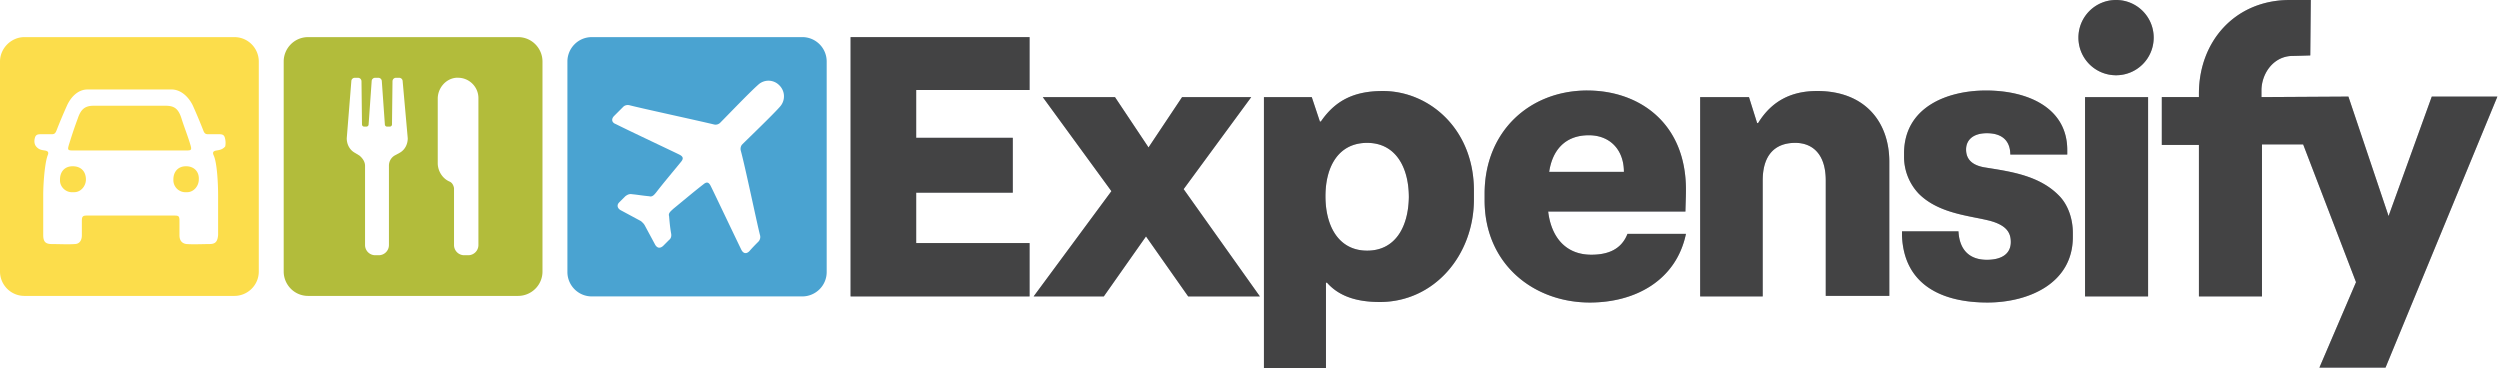<svg width="163" height="24" viewBox="0 0 163 24" fill="none" xmlns="http://www.w3.org/2000/svg"><path d="M55.459 19.326h11.668v-3.48h-7.392v-3.282h6.298v-3.58h-6.298V5.866h7.392V2.42H55.459v16.906zM90.166 5.934c-1.757 0-3.05.53-4.044 1.989h-.066l-.53-1.592h-3.117V24h4.044v-5.57h.067c.762.863 1.89 1.26 3.447 1.26 3.547 0 6.133-3.05 6.133-6.696v-.497c.033-4.077-2.917-6.563-5.934-6.563zm-1.028 10.408c-1.856 0-2.718-1.59-2.718-3.546 0-1.956.862-3.481 2.718-3.481 1.857 0 2.719 1.591 2.719 3.547-.033 1.956-.895 3.48-2.719 3.48zm20.785-3.977c0-4.376-3.083-6.464-6.431-6.464-3.746 0-6.696 2.652-6.696 6.729v.43c0 4.144 3.182 6.664 6.862 6.664 2.983 0 5.635-1.459 6.265-4.475h-3.812c-.398 1.027-1.293 1.359-2.354 1.359-1.69 0-2.619-1.16-2.817-2.818h8.95c0-.265.033-.895.033-1.425zm-8.917-1.16c.199-1.36.994-2.387 2.585-2.387 1.393 0 2.288.961 2.288 2.386h-4.873zm17.469-5.271c-1.657 0-2.95.63-3.845 2.088h-.066l-.531-1.69h-3.182v12.994h4.077v-7.558c0-1.658.796-2.453 2.122-2.453 1.127 0 1.989.73 1.989 2.453v7.525h4.144V10.54c0-2.519-1.525-4.607-4.708-4.607zm10.873 4.972c-.696-.132-1.16-.464-1.16-1.16 0-.597.431-1.06 1.359-1.06 1.028 0 1.525.53 1.525 1.391h3.713V9.78c0-2.718-2.52-3.878-5.304-3.878-2.486 0-5.337 1.06-5.337 4.11v.199c0 .895.331 1.757.961 2.42 1.293 1.293 3.282 1.425 4.608 1.757 1.127.298 1.392.795 1.392 1.392 0 .796-.63 1.16-1.558 1.16-1.127 0-1.79-.63-1.856-1.856h-3.68v.298c.133 3.183 2.586 4.343 5.569 4.343 2.652 0 5.569-1.227 5.569-4.276v-.266c0-.895-.298-1.79-.862-2.386-1.325-1.393-3.314-1.625-4.939-1.89zm10.707-4.574h-4.11v12.994h4.11V6.332zm-58.475 0h-4.508l-2.188 3.281-2.188-3.281H67.99l4.475 6.132-5.071 6.862h4.574l2.752-3.912 2.75 3.912h4.675l-4.972-6.994 4.408-6zM137.967 0a2.448 2.448 0 00-2.453 2.453 2.448 2.448 0 002.453 2.453 2.448 2.448 0 002.453-2.453A2.448 2.448 0 00137.967 0zm9.48 6.332V5.9c0-1.094.763-2.221 1.989-2.255.199 0 1.194-.033 1.194-.033L150.663 0h-1.492c-3.514.066-5.801 2.751-5.801 6.1v.232h-2.42v3.116h2.42v9.878h4.111V9.414h2.685l3.447 8.984-2.387 5.569h4.31l7.293-17.669h-4.277l-2.817 7.79-2.619-7.79-5.669.034z" fill="#AEB1BD"/><path fill-rule="evenodd" clip-rule="evenodd" d="M137.967 0a2.448 2.448 0 00-2.453 2.453 2.448 2.448 0 002.453 2.453 2.448 2.448 0 002.453-2.453A2.448 2.448 0 00137.967 0zM55.458 19.326h11.669v-3.48h-7.392v-3.282h6.298v-3.58h-6.298V5.866h7.392V2.42H55.459v16.906zM90.166 5.934c-1.757 0-3.05.53-4.044 1.989h-.066l-.53-1.592h-3.117V24h4.044v-5.57h.067c.762.863 1.89 1.26 3.447 1.26 3.547 0 6.133-3.05 6.133-6.696v-.497c.033-4.077-2.917-6.563-5.934-6.563zm-1.028 10.408c-1.856 0-2.718-1.59-2.718-3.546 0-1.956.862-3.481 2.718-3.481 1.857 0 2.719 1.591 2.719 3.547-.033 1.956-.895 3.48-2.719 3.48zm14.354-10.441c3.348 0 6.431 2.088 6.431 6.464 0 .308-.011.65-.021.935v.006c-.006.202-.012.374-.012.484h-8.95c.198 1.658 1.127 2.818 2.817 2.818 1.061 0 1.956-.332 2.354-1.36h3.812c-.63 3.017-3.282 4.476-6.265 4.476-3.68 0-6.862-2.52-6.862-6.663v-.431c0-4.077 2.95-6.73 6.696-6.73zm.099 2.917c-1.591 0-2.386 1.027-2.585 2.386h4.873c0-1.425-.895-2.386-2.288-2.386zm14.884-2.884c-1.657 0-2.95.63-3.845 2.088h-.066l-.531-1.69h-3.182v12.994h4.077v-7.558c0-1.658.796-2.453 2.122-2.453 1.127 0 1.989.73 1.989 2.453v7.525h4.144V10.54c0-2.519-1.525-4.607-4.708-4.607zm9.713 3.812c0 .696.464 1.028 1.16 1.16l.333.054c1.556.248 3.37.537 4.606 1.836.564.596.862 1.491.862 2.386v.266c0 3.05-2.917 4.276-5.569 4.276-2.983 0-5.436-1.16-5.569-4.343v-.298h3.68c.066 1.226.729 1.856 1.856 1.856.928 0 1.558-.364 1.558-1.16 0-.597-.265-1.094-1.392-1.392a17.808 17.808 0 00-.879-.189c-1.226-.244-2.699-.538-3.729-1.568a3.493 3.493 0 01-.961-2.42v-.199c0-3.05 2.851-4.11 5.337-4.11 2.784 0 5.304 1.16 5.304 3.878v.298h-3.713c0-.861-.497-1.392-1.525-1.392-.928 0-1.359.464-1.359 1.06zm11.867-3.414h-4.11v12.994h4.11V6.332zm-62.983 0h4.508l-4.408 6 4.972 6.994H77.47l-2.751-3.912-2.752 3.912h-4.574l5.071-6.862-4.475-6.132h4.707l2.188 3.281 2.188-3.281zm70.375-.431v.43l5.669-.033 2.619 7.79 2.817-7.79h4.277l-7.293 17.669h-4.31l2.387-5.57-3.447-8.983h-2.685v9.912h-4.111V9.448h-2.42V6.33h2.42V6.1c0-3.348 2.287-6.033 5.801-6.099h1.492l-.033 3.613s-.995.033-1.194.033c-1.226.034-1.989 1.16-1.989 2.255z" fill="#434344"/><path fill-rule="evenodd" clip-rule="evenodd" d="M1.591 2.42h13.69c.896 0 1.592.73 1.592 1.591v13.69c0 .896-.73 1.592-1.591 1.592H1.592c-.896 0-1.592-.73-1.592-1.591V4.012C0 3.148.73 2.42 1.591 2.42zm12.53 7.392c.2-.033.398-.066.564-.265a1.236 1.236 0 00-.033-.597c-.066-.199-.232-.199-.398-.199h-.696c-.166 0-.232-.066-.298-.232a35.304 35.304 0 00-.696-1.657c-.266-.53-.73-.995-1.326-1.028H5.702c-.597 0-1.061.464-1.326 1.028a35.24 35.24 0 00-.696 1.657c-.067.166-.133.232-.299.232h-.696c-.166 0-.331 0-.398.2-.066.198-.066.43.067.596.165.199.331.232.563.265.232.033.265.133.199.299-.199.497-.298 1.889-.298 2.585v2.619c0 .464.165.597.563.597.123 0 .272.003.43.006.356.008.764.017 1.062-.006.298 0 .464-.232.464-.564v-.928c0-.265.033-.365.298-.365h5.768c.265 0 .299.067.299.365v.928c0 .332.165.53.464.564.301.023.732.014 1.089.006.154-.003.293-.006.402-.006.365 0 .53-.133.564-.597v-2.619c0-.696-.066-2.121-.298-2.585-.067-.166-.034-.266.199-.299zM12.1 8.502v.001c.09.257.182.514.265.779.165.53.165.53-.332.53h-7.16c-.497 0-.497 0-.331-.53.165-.53.331-1.028.53-1.558.199-.597.464-.829 1.028-.829h4.707c.563 0 .828.199 1.027.829.083.265.174.522.266.779zM4.74 10.84c-.53 0-.828.364-.828.862v.066c0 .431.397.796.828.762h.1c.43 0 .762-.397.762-.828 0-.498-.298-.862-.862-.862zm6.564.862c0-.498.298-.862.828-.862s.862.364.83.862c0 .43-.332.829-.763.829h-.067a.786.786 0 01-.828-.763v-.066z" fill="#FCDD4B"/><path d="M33.779 2.42h-13.69c-.896 0-1.592.73-1.592 1.591v13.69c0 .863.696 1.592 1.591 1.592h13.69c.863 0 1.592-.696 1.592-1.591V4.012c0-.863-.696-1.592-1.591-1.592zm-7.69 7.525l-.365.199a.764.764 0 00-.365.663v5.171a.665.665 0 01-.663.663h-.232a.665.665 0 01-.663-.663v-5.171c0-.266-.166-.498-.365-.663l-.331-.2c-.332-.198-.497-.563-.497-.927l.298-3.713c0-.133.1-.232.232-.232h.199c.133 0 .232.1.232.232l.033 2.818c0 .066.066.132.133.132h.165a.143.143 0 00.133-.132l.199-2.818c0-.133.1-.232.232-.232h.199c.132 0 .232.1.232.232l.199 2.818c0 .066.066.132.132.132h.2a.143.143 0 00.132-.132l.033-2.818c0-.133.1-.232.232-.232h.199c.133 0 .232.1.232.232l.331 3.713c0 .364-.165.729-.497.928zm5.104 6.033a.665.665 0 01-.663.663h-.265a.665.665 0 01-.663-.663v-3.713c-.033-.199-.133-.364-.298-.43-.464-.2-.763-.697-.763-1.194V6.43c0-.663.497-1.293 1.194-1.36h.132c.73 0 1.326.598 1.326 1.327v9.58z" fill="#B2BC3B"/><path d="M52.31 2.42H38.586c-.895 0-1.591.73-1.591 1.591v13.724c0 .862.696 1.591 1.59 1.591H52.31c.861 0 1.59-.696 1.59-1.591V4.01a1.59 1.59 0 00-1.59-1.591zm-1.46 4.54c-.464.53-2.022 2.022-2.453 2.453-.1.1-.133.266-.1.398.299 1.094 1.061 4.774 1.26 5.536a.436.436 0 01-.1.398c-.198.199-.397.398-.596.63-.199.199-.398.165-.53-.1-.498-1.027-1.79-3.746-1.99-4.143-.132-.266-.264-.299-.496-.1-.564.431-1.426 1.16-1.956 1.591-.133.133-.332.266-.266.464.034.398.067.763.133 1.128.033.165 0 .331-.133.43l-.397.398c-.2.166-.365.133-.498-.066l-.696-1.293a.719.719 0 00-.132-.166c-.067-.066-.1-.1-.166-.132l-1.293-.696c-.199-.133-.232-.332-.066-.498l.398-.397c.132-.1.265-.166.43-.133.365.033.73.1 1.128.133.199.066.331-.1.464-.266.43-.563 1.16-1.425 1.59-1.955.2-.232.167-.365-.099-.498-.397-.198-3.149-1.491-4.143-1.989-.265-.099-.298-.331-.1-.53l.597-.597c.1-.1.265-.132.398-.1.762.2 4.442.995 5.536 1.26a.426.426 0 00.397-.132c.431-.431 1.923-1.989 2.454-2.453a.981.981 0 011.359 0c.43.398.43 1.028.066 1.425z" fill="#4AA3D1"/></svg>